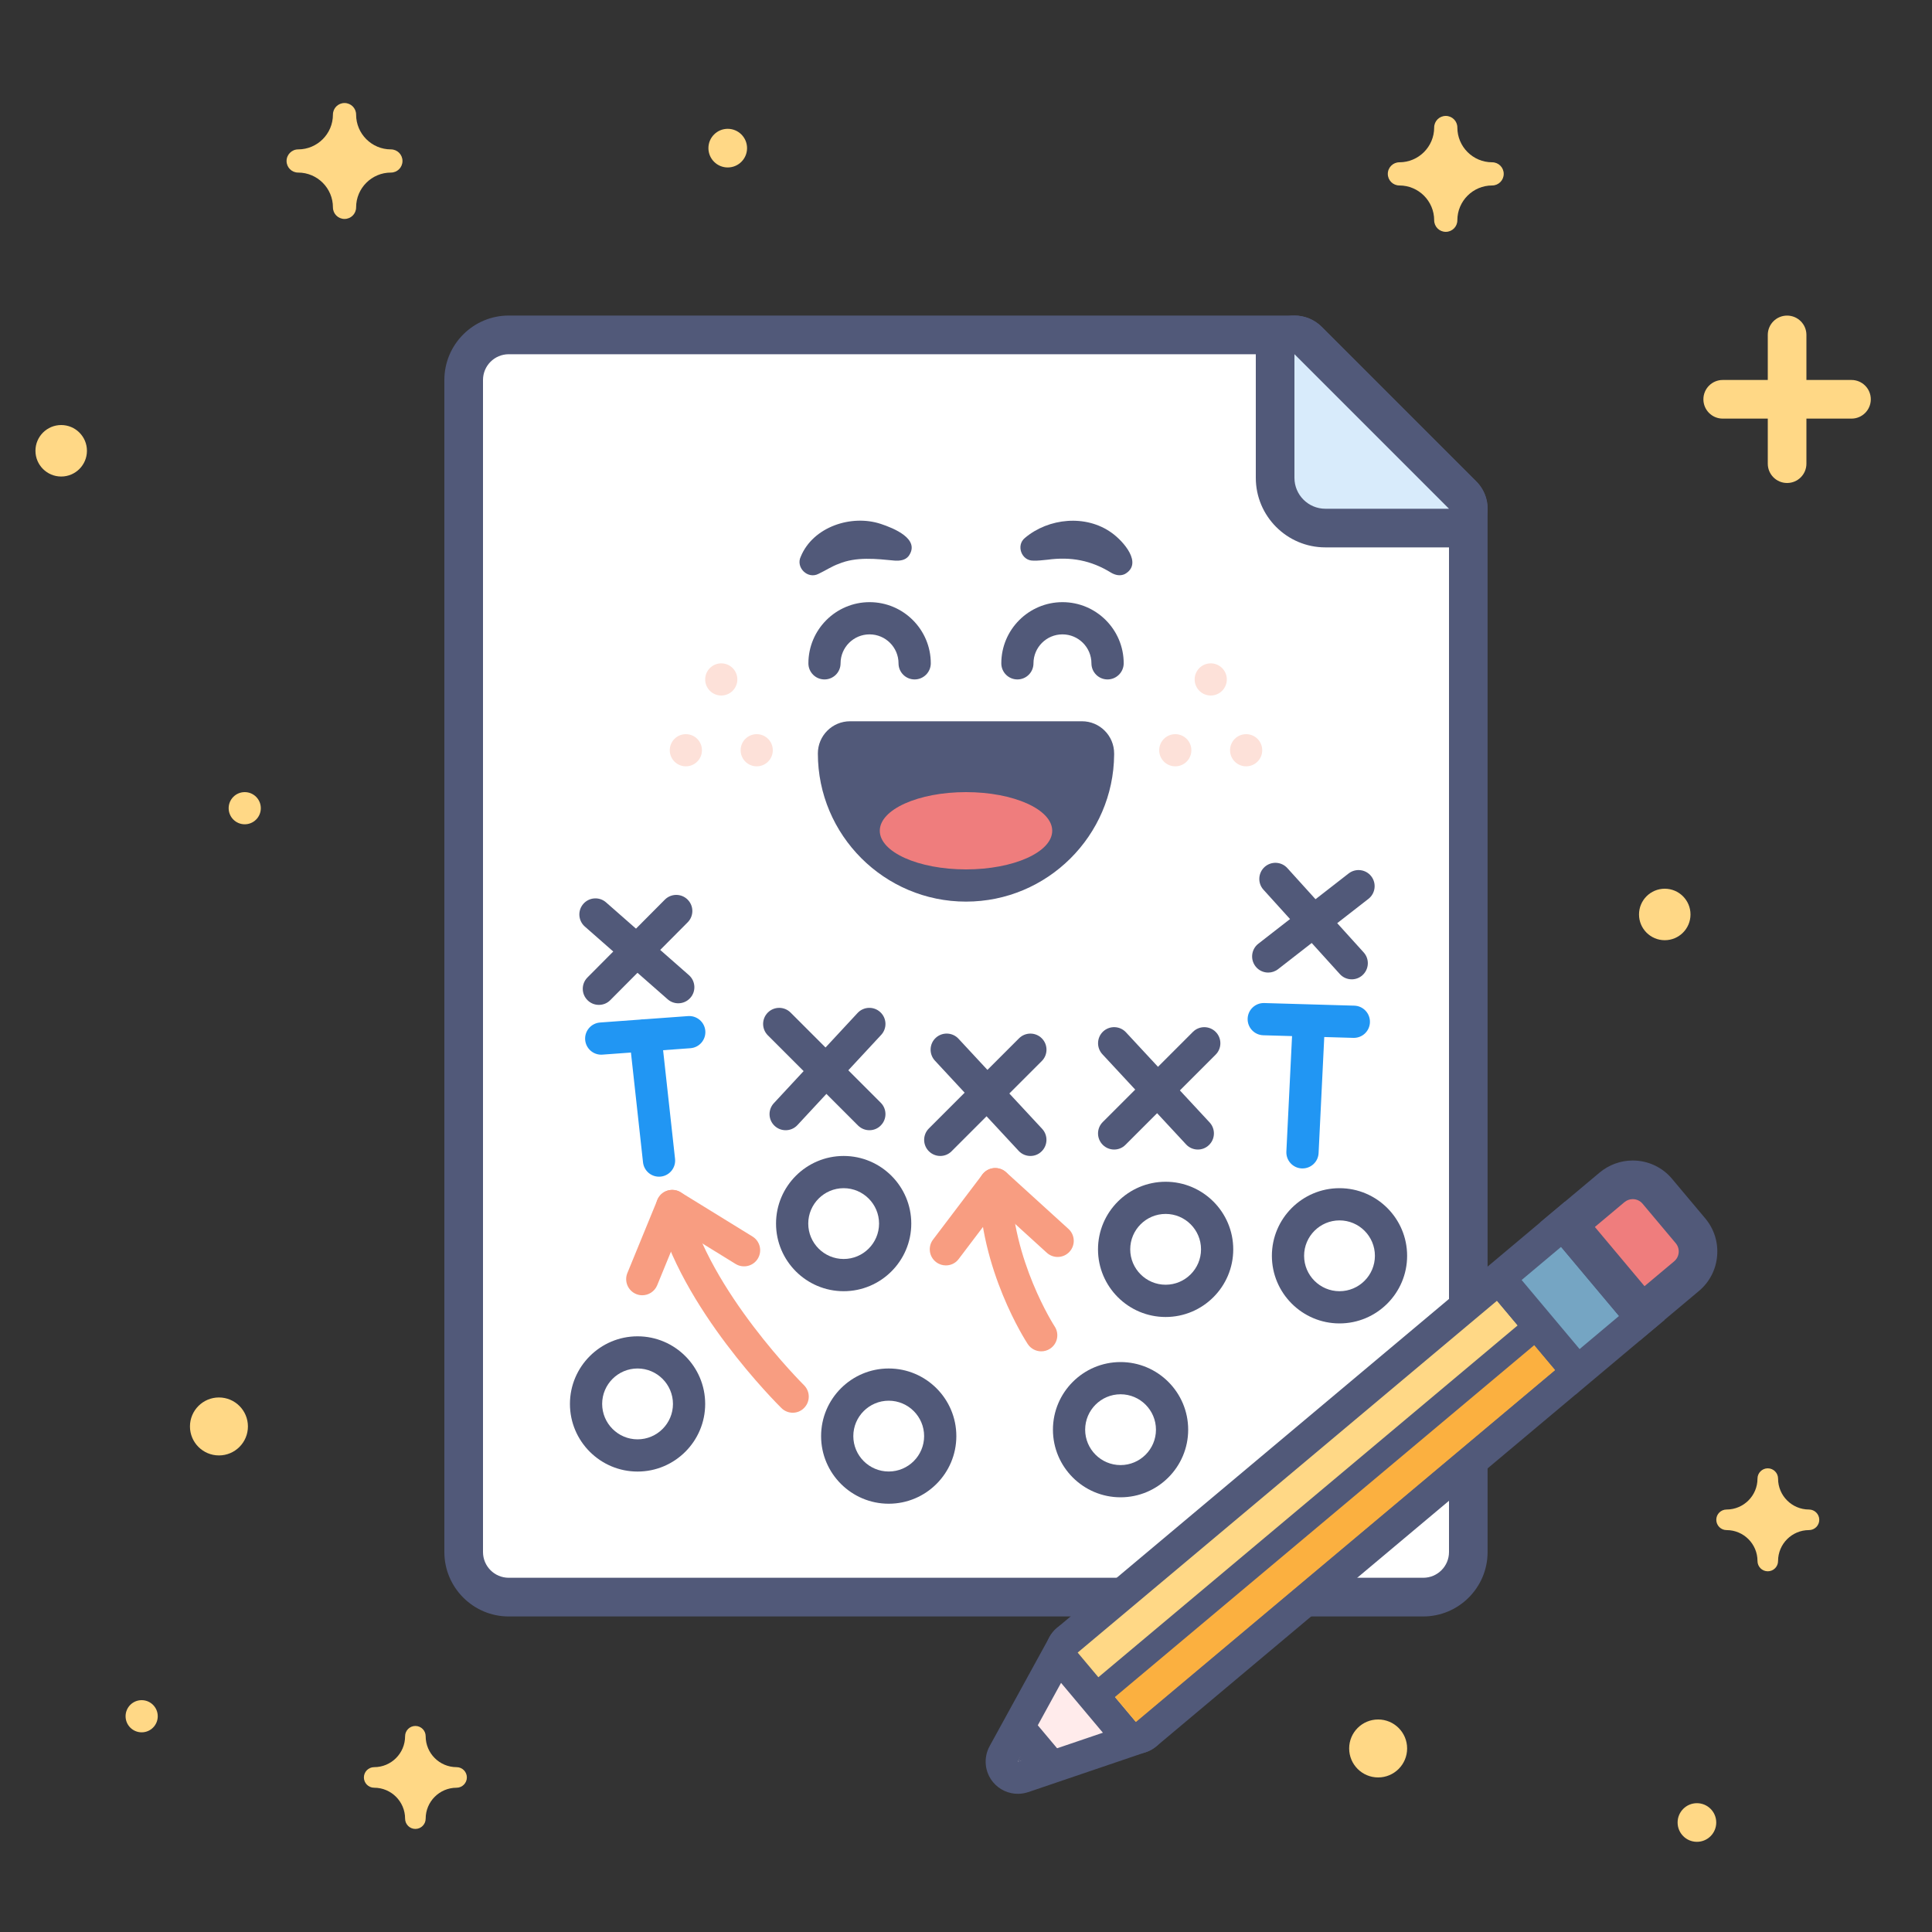 <?xml version="1.0" encoding="utf-8"?>
<!-- Generator: Adobe Illustrator 26.0.2, SVG Export Plug-In . SVG Version: 6.00 Build 0)  -->
<svg version="1.1" id="link-biulding-services-illustration-02"
	 xmlns="http://www.w3.org/2000/svg" xmlns:xlink="http://www.w3.org/1999/xlink" x="0px" y="0px" viewBox="0 0 400 400"
	 style="enable-background:new 0 0 400 400;" xml:space="preserve">
<rect x="0" y="0" width="400" height="400" fill="#333333" stroke="none"/>
<style type="text/css">
	.st0{fill:none;}
	.st1{fill:#FFD886;}
	.st2{fill:#FFFFFF;}
	.st3{fill:#515979;}
	.st4{fill:#D8EBFB;}
	.st5{fill:#FDE1D9;}
	.st6{fill:#2196F3;}
	.st7{fill:#F89D81;}
	.st8{fill:#FFEBEB;}
	.st9{fill:#FBB040;}
	.st10{fill:#75A5C3;}
	.st11{fill:#EF7D7D;}
</style>
<g>
	<g>
		<rect class="st0" width="400" height="400"/>
	</g>
	<g>
		<g>
			<path class="st1" d="M357.47,312.53c3.53,0,6.4-2.87,6.4-6.4c0-1.18,0.96-2.13,2.13-2.13c1.18,0,2.13,0.96,2.13,2.13
				c0,3.53,2.87,6.4,6.4,6.4c1.18,0,2.13,0.96,2.13,2.13c0,1.18-0.96,2.13-2.13,2.13c-3.53,0-6.4,2.87-6.4,6.4
				c0,1.18-0.96,2.13-2.13,2.13c-1.18,0-2.13-0.96-2.13-2.13c0-3.53-2.87-6.4-6.4-6.4c-1.18,0-2.13-0.96-2.13-2.13
				C355.33,313.49,356.29,312.53,357.47,312.53z"/>
		</g>
		<g>
			<path class="st1" d="M77.47,365.87c3.53,0,6.4-2.87,6.4-6.4c0-1.18,0.96-2.13,2.13-2.13c1.18,0,2.13,0.96,2.13,2.13
				c0,3.53,2.87,6.4,6.4,6.4c1.18,0,2.13,0.96,2.13,2.13s-0.96,2.13-2.13,2.13c-3.53,0-6.4,2.87-6.4,6.4c0,1.18-0.96,2.13-2.13,2.13
				c-1.18,0-2.13-0.96-2.13-2.13c0-3.53-2.87-6.4-6.4-6.4c-1.18,0-2.13-0.96-2.13-2.13S76.29,365.87,77.47,365.87z"/>
		</g>
		<g>
			<path class="st1" d="M61.73,30.93c3.97,0,7.2-3.23,7.2-7.2c0-1.33,1.07-2.4,2.4-2.4c1.33,0,2.4,1.07,2.4,2.4
				c0,3.97,3.23,7.2,7.2,7.2c1.33,0,2.4,1.07,2.4,2.4c0,1.33-1.07,2.4-2.4,2.4c-3.97,0-7.2,3.23-7.2,7.2c0,1.33-1.07,2.4-2.4,2.4
				c-1.33,0-2.4-1.07-2.4-2.4c0-3.97-3.23-7.2-7.2-7.2c-1.33,0-2.4-1.07-2.4-2.4C59.33,32.01,60.41,30.93,61.73,30.93z"/>
		</g>
		<g>
			<path class="st1" d="M289.73,33.6c3.97,0,7.2-3.23,7.2-7.2c0-1.33,1.07-2.4,2.4-2.4c1.33,0,2.4,1.07,2.4,2.4
				c0,3.97,3.23,7.2,7.2,7.2c1.33,0,2.4,1.07,2.4,2.4s-1.07,2.4-2.4,2.4c-3.97,0-7.2,3.23-7.2,7.2c0,1.33-1.07,2.4-2.4,2.4
				c-1.33,0-2.4-1.07-2.4-2.4c0-3.97-3.23-7.2-7.2-7.2c-1.33,0-2.4-1.07-2.4-2.4S288.41,33.6,289.73,33.6z"/>
		</g>
		<g>
			<circle class="st1" cx="351.33" cy="377.33" r="4"/>
		</g>
		<g>
			<circle class="st1" cx="29.33" cy="355.33" r="3.33"/>
		</g>
		<g>
			<circle class="st1" cx="50.67" cy="167.33" r="3.33"/>
		</g>
		<g>
			<circle class="st1" cx="285.33" cy="362" r="6"/>
		</g>
		<g>
			<circle class="st1" cx="45.33" cy="295.33" r="6"/>
		</g>
		<g>
			<circle class="st1" cx="344.67" cy="189.33" r="5.33"/>
		</g>
		<g>
			<circle class="st1" cx="12.67" cy="93.33" r="5.33"/>
		</g>
		<g>
			<circle class="st1" cx="150.67" cy="30.67" r="4"/>
		</g>
		<path class="st1" d="M383.33,78.67H374v-9.33c0-2.21-1.79-4-4-4c-2.21,0-4,1.79-4,4v9.33h-9.33c-2.21,0-4,1.79-4,4s1.79,4,4,4H366
			V96c0,2.21,1.79,4,4,4c2.21,0,4-1.79,4-4v-9.33h9.33c2.21,0,4-1.79,4-4S385.54,78.67,383.33,78.67z"/>
	</g>
	<g>
		<g>
			<path class="st2" d="M105.33,330.67c-5.15,0-9.33-4.19-9.33-9.33V78.67c0-5.15,4.19-9.33,9.33-9.33H268
				c1.06,0,2.08,0.42,2.83,1.17l32,32c0.75,0.75,1.17,1.77,1.17,2.83v216c0,5.15-4.19,9.33-9.33,9.33H105.33z"/>
		</g>
		<g>
			<path class="st3" d="M268,73.33l32,32v216c0,2.95-2.39,5.33-5.33,5.33H105.33c-2.95,0-5.33-2.39-5.33-5.33V78.67
				c0-2.95,2.39-5.33,5.33-5.33H268 M268,65.33H105.33C97.98,65.33,92,71.31,92,78.67v242.67c0,7.35,5.98,13.33,13.33,13.33h189.33
				c7.35,0,13.33-5.98,13.33-13.33v-216c0-2.12-0.84-4.16-2.34-5.66l-32-32C272.16,66.18,270.12,65.33,268,65.33L268,65.33z"/>
		</g>
	</g>
	<g>
		<g>
			<path class="st4" d="M274.4,109.33c-5.73,0-10.4-4.67-10.4-10.4v-25.6c0-1.62,0.97-3.08,2.47-3.7c0.49-0.21,1.02-0.3,1.53-0.3
				c1.04,0,2.07,0.41,2.83,1.17l32,32c1.14,1.14,1.49,2.86,0.87,4.36c-0.62,1.49-2.08,2.47-3.7,2.47H274.4z"/>
		</g>
		<g>
			<path class="st3" d="M268,73.33l32,32h-25.6c-3.53,0-6.4-2.87-6.4-6.4V73.33 M268,65.33c-1.03,0-2.07,0.2-3.06,0.61
				c-2.99,1.24-4.94,4.16-4.94,7.39v25.6c0,7.94,6.46,14.4,14.4,14.4H300c3.24,0,6.15-1.95,7.39-4.94c1.24-2.99,0.55-6.43-1.73-8.72
				l-32-32C272.13,66.15,270.08,65.33,268,65.33L268,65.33z"/>
		</g>
	</g>
	<g>
		<path class="st3" d="M212.19,111.38c4.9-4.15,12.66-4.91,17.98-1.06c2.44,1.74,6.53,6.37,2.72,8.53
			c-0.98,0.47-1.99,0.22-2.85-0.28c-4.15-2.57-8.35-3.34-13.15-2.69c-1.03,0.09-2.01,0.24-2.98,0.19
			C211.47,116.11,210.33,112.89,212.19,111.38L212.19,111.38z"/>
	</g>
	<g>
		<path class="st3" d="M185.28,116.07c-3.87-0.37-8.02-0.86-11.66,0.68c-1.27,0.43-2.68,1.36-4.16,2.06
			c-2.24,1.17-4.76-1.33-3.67-3.57c2.54-6.18,10.5-8.8,16.6-6.76c2.6,0.86,8.26,3.12,5.73,6.65
			C187.4,116.02,186.3,116.12,185.28,116.07L185.28,116.07z"/>
	</g>
	<g>
		<circle class="st5" cx="149.33" cy="140.67" r="3.33"/>
	</g>
	<g>
		<circle class="st5" cx="156.67" cy="155.33" r="3.33"/>
	</g>
	<g>
		<circle class="st5" cx="142" cy="155.33" r="3.33"/>
	</g>
	<g>
		<circle class="st5" cx="250.67" cy="140.67" r="3.33"/>
	</g>
	<g>
		<circle class="st5" cx="258" cy="155.33" r="3.33"/>
	</g>
	<g>
		<circle class="st5" cx="243.33" cy="155.33" r="3.33"/>
	</g>
	<g>
		<g>
			<path class="st3" d="M213.33,239.33c-0.89,0-1.79-0.36-2.44-1.07l-17.33-18.67c-1.25-1.35-1.17-3.46,0.17-4.71
				c1.35-1.25,3.46-1.17,4.71,0.17l17.33,18.67c1.25,1.35,1.17,3.46-0.17,4.71C214.96,239.04,214.15,239.33,213.33,239.33z"/>
		</g>
		<g>
			<path class="st3" d="M194.67,239.33c-0.85,0-1.71-0.33-2.36-0.98c-1.3-1.3-1.3-3.41,0-4.71l18.67-18.67c1.3-1.3,3.41-1.3,4.71,0
				c1.3,1.3,1.3,3.41,0,4.71l-18.67,18.67C196.37,239.01,195.52,239.33,194.67,239.33z"/>
		</g>
	</g>
	<g>
		<g>
			<path class="st3" d="M180,234c-0.85,0-1.71-0.33-2.36-0.98l-18.67-18.67c-1.3-1.3-1.3-3.41,0-4.71c1.3-1.3,3.41-1.3,4.71,0
				l18.67,18.67c1.3,1.3,1.3,3.41,0,4.71C181.71,233.68,180.85,234,180,234z"/>
		</g>
		<g>
			<path class="st3" d="M162.66,234c-0.81,0-1.62-0.29-2.27-0.89c-1.35-1.25-1.43-3.36-0.17-4.71l17.33-18.67
				c1.25-1.35,3.36-1.43,4.71-0.17c1.35,1.25,1.43,3.36,0.17,4.71l-17.33,18.67C164.45,233.64,163.56,234,162.66,234z"/>
		</g>
	</g>
	<g>
		<g>
			<path class="st3" d="M140.43,207.72c-0.78,0-1.57-0.27-2.2-0.83l-17.15-15.06c-1.38-1.22-1.52-3.32-0.3-4.7
				c1.21-1.38,3.32-1.52,4.7-0.3l17.15,15.06c1.38,1.22,1.52,3.32,0.3,4.7C142.27,207.34,141.35,207.72,140.43,207.72z"/>
		</g>
		<g>
			<path class="st3" d="M123.99,208.05c-0.85,0-1.7-0.32-2.35-0.97c-1.31-1.3-1.31-3.41-0.01-4.71l16.02-16.11
				c1.3-1.3,3.41-1.31,4.71-0.01c1.31,1.3,1.31,3.41,0.01,4.71l-16.02,16.11C125.7,207.73,124.85,208.05,123.99,208.05z"/>
		</g>
	</g>
	<g>
		<g>
			<path class="st3" d="M279.86,202.76c-0.91,0-1.82-0.37-2.47-1.1l-15.8-17.45c-1.24-1.36-1.13-3.47,0.23-4.71
				c1.37-1.24,3.48-1.13,4.71,0.23l15.8,17.45c1.24,1.36,1.13,3.47-0.23,4.71C281.46,202.48,280.65,202.76,279.86,202.76z"/>
		</g>
		<g>
			<path class="st3" d="M262.57,201.36c-0.99,0-1.98-0.44-2.63-1.29c-1.13-1.45-0.87-3.55,0.58-4.68l18.7-14.55
				c1.46-1.13,3.55-0.87,4.68,0.58c1.13,1.45,0.87,3.55-0.58,4.68l-18.7,14.55C264,201.13,263.28,201.36,262.57,201.36z"/>
		</g>
	</g>
	<g>
		<g>
			<path class="st3" d="M248,238c-0.89,0-1.79-0.36-2.44-1.07l-17.33-18.67c-1.25-1.35-1.17-3.46,0.17-4.71
				c1.35-1.25,3.46-1.17,4.71,0.17l17.33,18.67c1.25,1.35,1.17,3.46-0.17,4.71C249.63,237.71,248.81,238,248,238z"/>
		</g>
		<g>
			<path class="st3" d="M230.67,238c-0.85,0-1.71-0.33-2.36-0.98c-1.3-1.3-1.3-3.41,0-4.71l18.67-18.67c1.3-1.3,3.41-1.3,4.71,0
				c1.3,1.3,1.3,3.41,0,4.71l-18.67,18.67C232.37,237.68,231.52,238,230.67,238z"/>
		</g>
	</g>
	<g>
		<path class="st3" d="M241.33,272.67c-7.72,0-14-6.28-14-14c0-7.72,6.28-14,14-14c7.72,0,14,6.28,14,14
			C255.33,266.39,249.05,272.67,241.33,272.67z M241.33,251.33c-4.04,0-7.33,3.29-7.33,7.33s3.29,7.33,7.33,7.33
			s7.33-3.29,7.33-7.33S245.38,251.33,241.33,251.33z"/>
	</g>
	<g>
		<path class="st3" d="M232,310c-7.72,0-14-6.28-14-14c0-7.72,6.28-14,14-14s14,6.28,14,14C246,303.72,239.72,310,232,310z
			 M232,288.67c-4.04,0-7.33,3.29-7.33,7.33s3.29,7.33,7.33,7.33s7.33-3.29,7.33-7.33S236.04,288.67,232,288.67z"/>
	</g>
	<g>
		<path class="st3" d="M174.67,267.33c-7.72,0-14-6.28-14-14s6.28-14,14-14c7.72,0,14,6.28,14,14S182.39,267.33,174.67,267.33z
			 M174.67,246c-4.04,0-7.33,3.29-7.33,7.33c0,4.04,3.29,7.33,7.33,7.33s7.33-3.29,7.33-7.33C182,249.29,178.71,246,174.67,246z"/>
	</g>
	<g>
		<path class="st3" d="M277.33,274c-7.72,0-14-6.28-14-14c0-7.72,6.28-14,14-14s14,6.28,14,14C291.33,267.72,285.05,274,277.33,274z
			 M277.33,252.67c-4.04,0-7.33,3.29-7.33,7.33s3.29,7.33,7.33,7.33s7.33-3.29,7.33-7.33S281.38,252.67,277.33,252.67z"/>
	</g>
	<g>
		<path class="st3" d="M132,304.67c-7.72,0-14-6.28-14-14s6.28-14,14-14s14,6.28,14,14S139.72,304.67,132,304.67z M132,283.33
			c-4.04,0-7.33,3.29-7.33,7.33S127.96,298,132,298s7.33-3.29,7.33-7.33S136.04,283.33,132,283.33z"/>
	</g>
	<g>
		<path class="st3" d="M184,311.33c-7.72,0-14-6.28-14-14c0-7.72,6.28-14,14-14s14,6.28,14,14C198,305.05,191.72,311.33,184,311.33z
			 M184,290c-4.04,0-7.33,3.29-7.33,7.33s3.29,7.33,7.33,7.33s7.33-3.29,7.33-7.33S188.04,290,184,290z"/>
	</g>
	<g>
		<g>
			<path class="st6" d="M136.44,243.62c-1.68,0-3.12-1.26-3.31-2.97l-2.85-25.92c-0.2-1.83,1.12-3.48,2.95-3.68
				c1.84-0.2,3.48,1.12,3.68,2.95l2.85,25.92c0.2,1.83-1.12,3.48-2.95,3.68C136.68,243.61,136.56,243.62,136.44,243.62z"/>
		</g>
		<g>
			<path class="st6" d="M124.47,218.36c-1.73,0-3.19-1.34-3.32-3.09c-0.13-1.84,1.25-3.43,3.08-3.57l18.23-1.33
				c1.82-0.13,3.43,1.24,3.57,3.08c0.13,1.84-1.25,3.43-3.08,3.57l-18.23,1.33C124.64,218.35,124.55,218.36,124.47,218.36z"/>
		</g>
	</g>
	<g>
		<g>
			<path class="st6" d="M269.67,241.91c-0.05,0-0.11,0-0.17,0c-1.84-0.09-3.26-1.65-3.17-3.49l1.31-26.64
				c0.09-1.84,1.67-3.26,3.49-3.17c1.84,0.09,3.26,1.65,3.17,3.49L273,238.74C272.91,240.53,271.44,241.91,269.67,241.91z"/>
		</g>
		<g>
			<path class="st6" d="M280.3,214.88c-0.03,0-0.07,0-0.1,0l-18.65-0.54c-1.84-0.05-3.29-1.59-3.24-3.43
				c0.05-1.84,1.59-3.29,3.43-3.24l18.65,0.54c1.84,0.05,3.29,1.59,3.24,3.43C283.58,213.45,282.1,214.88,280.3,214.88z"/>
		</g>
	</g>
	<g>
		<g>
			<path class="st7" d="M195.83,261.99c-0.7,0-1.41-0.22-2.01-0.68c-1.47-1.11-1.76-3.2-0.64-4.67l10.22-13.49
				c0.57-0.75,1.42-1.22,2.35-1.31c0.94-0.08,1.86,0.22,2.55,0.85l12.92,11.75c1.36,1.24,1.46,3.35,0.22,4.71
				c-1.24,1.36-3.35,1.46-4.71,0.22l-10.22-9.3l-8.02,10.59C197.84,261.54,196.84,261.99,195.83,261.99z"/>
		</g>
		<g>
			<path class="st7" d="M215.58,279.78c-1.08,0-2.15-0.53-2.79-1.5c-0.41-0.62-9.98-15.38-10.08-33.09
				c-0.01-1.84,1.47-3.34,3.32-3.35c0.01,0,0.01,0,0.02,0c1.83,0,3.32,1.48,3.33,3.32c0.09,15.69,8.89,29.34,8.98,29.47
				c1.01,1.54,0.58,3.6-0.96,4.61C216.85,279.6,216.21,279.78,215.58,279.78z"/>
		</g>
	</g>
	<g>
		<g>
			<path class="st7" d="M132.97,268.17c-0.42,0-0.85-0.08-1.26-0.25c-1.7-0.7-2.52-2.65-1.82-4.35l6.21-15.15
				c0.37-0.91,1.12-1.6,2.05-1.9c0.93-0.3,1.95-0.18,2.78,0.33l14.87,9.16c1.57,0.97,2.05,3.02,1.09,4.59
				c-0.97,1.57-3.02,2.05-4.59,1.09l-11.52-7.1l-4.72,11.52C135.53,267.39,134.28,268.17,132.97,268.17z"/>
		</g>
		<g>
			<path class="st7" d="M164.13,292.49c-0.84,0-1.69-0.32-2.34-0.96c-0.85-0.84-20.93-20.77-25.85-41.06
				c-0.43-1.79,0.67-3.59,2.45-4.02c1.8-0.43,3.59,0.67,4.02,2.45c4.46,18.43,23.85,37.69,24.04,37.88c1.31,1.29,1.33,3.4,0.04,4.71
				C165.85,292.16,164.99,292.49,164.13,292.49z"/>
		</g>
	</g>
	<g>
		<g>
			<g>
				<path class="st8" d="M210.73,368.06c-0.97,0-1.91-0.42-2.55-1.19c-0.88-1.05-1.03-2.54-0.37-3.74l12.39-22.58
					c0.53-0.96,1.5-1.61,2.6-1.71c0.11-0.01,0.22-0.02,0.33-0.02c0.98,0,1.92,0.43,2.55,1.19l12,14.3c0.71,0.84,0.95,1.98,0.66,3.04
					c-0.3,1.06-1.1,1.9-2.14,2.26l-24.39,8.28C211.45,368,211.09,368.06,210.73,368.06z"/>
			</g>
			<g>
				<path class="st3" d="M223.12,342.14l12,14.3l-24.38,8.28L223.12,342.14 M223.12,335.48c-0.22,0-0.44,0.01-0.65,0.03
					c-2.19,0.22-4.13,1.5-5.19,3.43l-12.39,22.58c-1.32,2.41-1.03,5.39,0.74,7.49c1.29,1.54,3.17,2.38,5.11,2.38
					c0.72,0,1.44-0.12,2.14-0.35l24.38-8.28c2.08-0.71,3.68-2.4,4.28-4.52s0.1-4.39-1.31-6.08l-12-14.3
					C226.95,336.34,225.08,335.48,223.12,335.48L223.12,335.48z"/>
			</g>
		</g>
		<g>
			<polygon class="st3" points="210.73,364.72 214.29,356.52 219.43,362.64 			"/>
		</g>
		<g>
			<g>
				<path class="st1" d="M235.12,359.78c-0.1,0-0.19,0-0.29-0.01c-0.88-0.08-1.7-0.5-2.26-1.18l-12-14.3c-1.18-1.41-1-3.51,0.41-4.7
					l86.82-72.85c0.6-0.51,1.36-0.78,2.14-0.78c0.1,0,0.19,0,0.29,0.01c0.88,0.08,1.7,0.5,2.26,1.18l12,14.3
					c1.18,1.41,1,3.51-0.41,4.7L237.26,359C236.66,359.5,235.9,359.78,235.12,359.78z"/>
			</g>
			<g>
				<path class="st3" d="M309.94,269.3l12,14.3l-86.82,72.85l-12-14.3L309.94,269.3 M309.94,262.63c-1.56,0-3.08,0.55-4.29,1.56
					l-86.82,72.85c-2.82,2.37-3.19,6.57-0.82,9.39l12,14.3c1.14,1.35,2.76,2.2,4.53,2.36c0.19,0.02,0.39,0.03,0.58,0.03
					c1.56,0,3.08-0.55,4.29-1.56l86.82-72.85c2.82-2.37,3.19-6.57,0.82-9.39l-12-14.3c-1.14-1.35-2.76-2.2-4.53-2.36
					C310.32,262.64,310.13,262.63,309.94,262.63L309.94,262.63z"/>
			</g>
		</g>
		<g>
			
				<rect x="270.86" y="259.78" transform="matrix(0.643 0.766 -0.766 0.643 340.832 -98.027)" class="st9" width="9.33" height="113.33"/>
		</g>
		<g>
			<g>
				
					<rect x="316.46" y="256.07" transform="matrix(0.766 -0.643 0.643 0.766 -96.672 271.836)" class="st10" width="17.33" height="25.33"/>
			</g>
			<g>
				<path class="st3" d="M323.21,258.15l12,14.3l-8.17,6.86l-12-14.3L323.21,258.15 M324.04,248.76l-5.11,4.29l-8.17,6.86
					l-5.11,4.29l4.29,5.11l12,14.3l4.29,5.11l5.11-4.29l8.17-6.86l5.11-4.29l-4.29-5.11l-12-14.3L324.04,248.76L324.04,248.76z"/>
			</g>
		</g>
		<g>
			<g>
				<path class="st11" d="M324.56,253.54l9.19-7.71c1.2-1.01,2.72-1.56,4.28-1.56c1.98,0,3.84,0.87,5.11,2.38l6.86,8.17
					c2.36,2.82,1.99,7.03-0.82,9.39l-9.19,7.71L324.56,253.54z"/>
			</g>
			<g>
				<path class="st3" d="M338.04,248.27c0.76,0,1.52,0.32,2.04,0.95l6.86,8.17c0.95,1.13,0.8,2.81-0.33,3.76l-6.13,5.14
					l-10.28-12.26l6.13-5.14C336.83,248.47,337.44,248.27,338.04,248.27 M338.04,240.27L338.04,240.27c-2.5,0-4.94,0.89-6.86,2.5
					l-6.13,5.14l-6.13,5.14l5.14,6.13l10.28,12.26l5.14,6.13l6.13-5.14l6.13-5.14c2.18-1.83,3.52-4.4,3.77-7.24
					c0.25-2.84-0.62-5.6-2.45-7.79l-6.86-8.17C344.18,241.66,341.2,240.27,338.04,240.27L338.04,240.27z"/>
			</g>
		</g>
		<g>
			<path class="st3" d="M229.12,351.96c-0.76,0-1.52-0.32-2.04-0.95c-0.95-1.13-0.8-2.81,0.33-3.76l86.82-72.85
				c1.13-0.94,2.81-0.8,3.76,0.33c0.95,1.13,0.8,2.81-0.33,3.76l-86.82,72.85C230.33,351.76,229.72,351.96,229.12,351.96z"/>
		</g>
	</g>
	<g>
		<g>
			<path class="st3" d="M189.36,140.67c-1.84,0-3.33-1.49-3.33-3.33c0-3.31-2.69-6-6-6s-6,2.69-6,6c0,1.84-1.49,3.33-3.33,3.33
				c-1.84,0-3.33-1.49-3.33-3.33c0-6.98,5.68-12.67,12.67-12.67s12.67,5.68,12.67,12.67C192.7,139.17,191.21,140.67,189.36,140.67z"
				/>
		</g>
	</g>
	<g>
		<g>
			<path class="st3" d="M229.3,140.67c-1.84,0-3.33-1.49-3.33-3.33c0-3.31-2.69-6-6-6s-6,2.69-6,6c0,1.84-1.49,3.33-3.33,3.33
				s-3.33-1.49-3.33-3.33c0-6.98,5.68-12.67,12.67-12.67s12.67,5.68,12.67,12.67C232.64,139.17,231.14,140.67,229.3,140.67z"/>
		</g>
	</g>
	<g>
		<g>
			<g>
				<path class="st3" d="M200,183.33c-15.07,0-27.33-12.26-27.33-27.33c0-1.84,1.49-3.33,3.33-3.33h48c1.84,0,3.33,1.49,3.33,3.33
					C227.33,171.07,215.07,183.33,200,183.33z"/>
			</g>
			<g>
				<path class="st3" d="M224,156L224,156 M224,156c0,13.25-10.75,24-24,24s-24-10.75-24-24H224 M224.01,149.33L224.01,149.33H176
					c-3.68,0-6.67,2.98-6.67,6.67c0,16.91,13.76,30.67,30.67,30.67c16.83,0,30.54-13.63,30.67-30.43c0-0.08,0-0.16,0-0.24
					C230.67,152.32,227.69,149.33,224.01,149.33L224.01,149.33z M224,162.67L224,162.67L224,162.67L224,162.67z"/>
			</g>
		</g>
		<g>
			<g>
				<ellipse class="st11" cx="200" cy="172" rx="17.85" ry="8"/>
			</g>
		</g>
	</g>
</g>
</svg>
